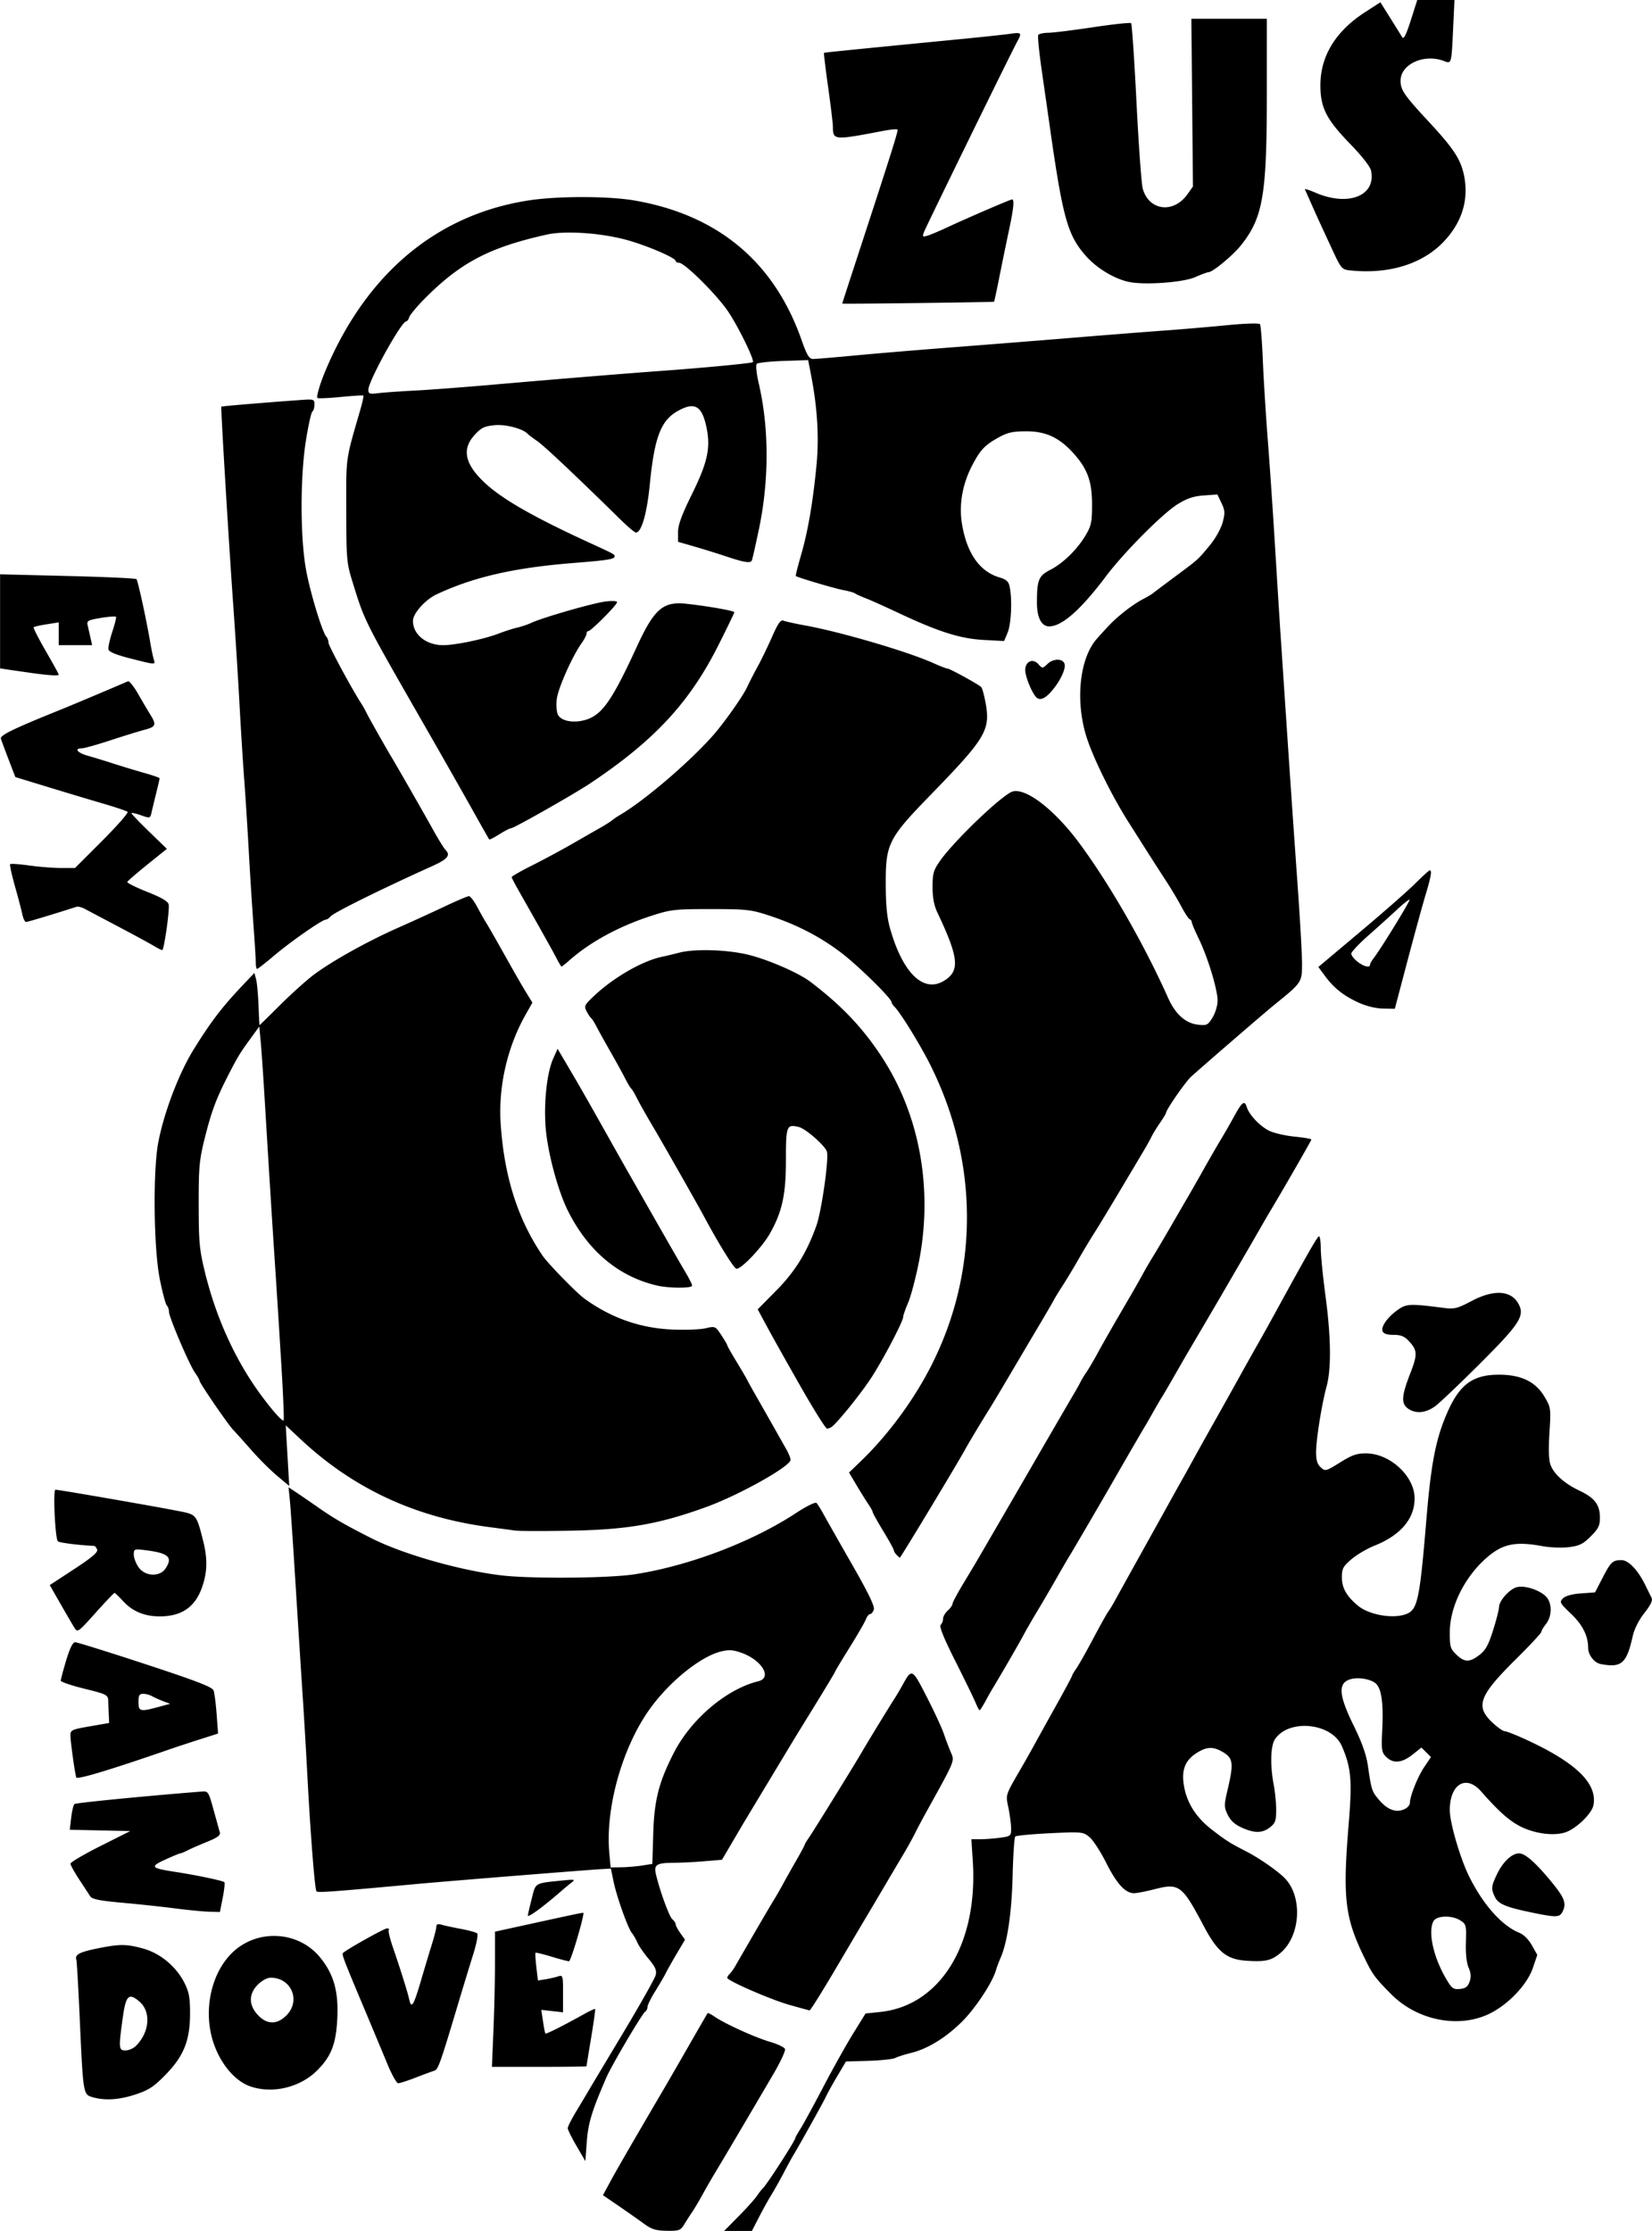 <svg xmlns="http://www.w3.org/2000/svg" viewBox="0 0 704.17 950.995" width="150" height="202.563"><path d="M274.496 947.881c-2.2-1.611-7.036-5.008-10.747-7.55l-6.747-4.619 3.316-6.119c2.748-5.07 9.485-16.72 23.31-40.304 1.028-1.752 5.438-9.402 9.801-17s8.05-13.976 8.193-14.174c.142-.197 1.522.505 3.066 1.56 4.455 3.045 17.298 8.864 23.616 10.701 3.183.925 6.02 2.29 6.305 3.033.285.743-1.953 5.562-4.974 10.708-11.965 20.389-21.29 36.18-24.298 41.144-1.736 2.867-4.371 7.433-5.855 10.146-1.483 2.713-3.485 6.088-4.449 7.5s-2.5 3.805-3.418 5.317c-1.518 2.506-2.175 2.743-7.393 2.668-4.68-.067-6.459-.618-9.727-3.012zm40.319-3.156c3.387-3.438 6.925-7.375 7.862-8.75.936-1.375 1.984-2.725 2.327-3 1.5-1.203 13.992-20.523 13.992-21.641 0-.22 1.048-2.078 2.328-4.13 1.28-2.05 5.625-10.03 9.654-17.73 4.03-7.7 9.719-17.871 12.643-22.603l5.316-8.605 6.247-.653c25.649-2.68 41.781-28.997 39.47-64.388l-.604-9.25h3.834c2.108 0 5.921-.286 8.473-.636 4.42-.605 4.64-.787 4.64-3.833 0-1.758-.506-5.716-1.125-8.795-1.22-6.079-1.623-4.878 6.105-18.236 1.273-2.2 3.672-6.475 5.332-9.5 1.66-3.025 5.868-10.614 9.353-16.865 3.484-6.25 6.334-11.58 6.334-11.846 0-.264.832-1.675 1.849-3.135s4.229-7.155 7.139-12.654c2.91-5.5 5.796-10.675 6.413-11.5.617-.825 1.853-2.85 2.747-4.5.895-1.65 5.882-10.65 11.082-20 5.201-9.35 10.95-19.7 12.776-23 1.827-3.3 4.211-7.575 5.3-9.5s2.96-5.3 4.159-7.5 5.34-9.625 9.204-16.5 8.517-15.2 10.34-18.5c1.825-3.3 4.208-7.575 5.296-9.5l4.519-8c1.398-2.475 4.146-7.435 6.108-11.021 13.547-24.762 17.66-31.935 18.317-31.956.413-.013.754 2.339.758 5.226.004 2.888.903 11.936 2 20.11 2.364 17.63 2.53 31.077.474 38.64-2.095 7.71-4.473 22.63-4.478 28.095-.003 3.323.548 5.095 1.988 6.398 1.934 1.75 2.172 1.69 8.25-2.095 5.166-3.217 7.131-3.888 11.258-3.844 10.149.11 20.5 9.783 20.5 19.158 0 8.71-5.976 15.74-17.166 20.196-3.116 1.241-7.504 3.83-9.75 5.753-3.6 3.081-4.084 4.004-4.084 7.783 0 4.46 2.076 8.086 6.903 12.057 4.76 3.914 14.895 5.667 20.483 3.543 4.899-1.863 5.77-5.94 8.66-40.543 1.852-22.166 3.72-32.486 7.695-42.5 5.703-14.366 11.365-19 23.22-19 9.514 0 15.684 3.012 19.498 9.52 2.626 4.48 2.682 4.908 2.028 15.295-.455 7.226-.298 11.657.484 13.685 1.55 4.021 6.014 7.961 12.493 11.026 6.326 2.993 8.536 5.954 8.536 11.439 0 3.36-.655 4.69-3.918 7.953-3.255 3.256-4.825 4.031-9.291 4.59-2.956.368-8.026.18-11.266-.419-11.595-2.143-17.085-.989-23.924 5.031-9.394 8.27-15.601 20.904-15.601 31.76 0 6.086.274 7.01 2.804 9.433 3.49 3.344 5.6 3.38 9.815.164 2.618-1.996 3.838-4.2 5.845-10.552 1.395-4.415 2.536-8.87 2.536-9.9 0-2.657 4.517-7.687 7.597-8.46 3.233-.812 9.168 1.011 12.152 3.733 2.905 2.647 3.026 8.447.25 11.975-1.1 1.398-2 2.933-2 3.411 0 .478-4.924 5.75-10.944 11.715-15.54 15.4-17.223 19.897-10.014 26.755 2.224 2.115 4.69 3.845 5.481 3.845.791 0 5.33 1.823 10.085 4.05 20.576 9.64 29.371 18.38 27.634 27.467-.684 3.58-7.364 10.039-11.947 11.552-4.984 1.645-13.059.592-19.157-2.498-4.817-2.442-9.306-6.441-16.8-14.97-6.389-7.269-13.325-3.116-13.333 7.983-.004 5.42 4.455 20.684 8.287 28.37 6.004 12.04 13.942 20.951 21.309 23.916 1.872.754 4.01 2.87 5.403 5.348l2.304 4.1-1.888 5.556c-2.475 7.281-10.821 15.954-19.006 19.75-13.076 6.065-30.43 2.483-41.37-8.54-6.843-6.895-7.866-8.273-11.22-15.118-8.584-17.52-9.55-25.586-6.902-57.67 1.521-18.436 1.041-23.83-2.933-32.983-4.32-9.947-22.704-11.778-28.558-2.844-1.842 2.81-2.044 11.23-.466 19.417.57 2.963 1.038 7.767 1.038 10.677 0 4.525-.382 5.591-2.635 7.364-3.263 2.566-6.618 2.595-12.106.103-2.92-1.325-4.769-3.03-5.934-5.475-1.59-3.335-1.59-3.987.004-10.803 2.557-10.934 2.312-13.194-1.697-15.672-4.257-2.63-7.013-2.627-11.288.015-4.943 3.055-6.659 6.978-5.796 13.251 1.055 7.672 5.027 14.155 11.952 19.512 6.163 4.767 7.637 5.702 14.823 9.398 5.646 2.904 13.658 8.509 16.528 11.563 7.534 8.017 6.47 24.525-2.041 31.687-3.82 3.213-6.417 3.815-14.298 3.313-8.667-.552-12.516-3.674-18.511-15.015-9.136-17.282-10.356-18.18-20.972-15.46-3.59.92-7.48 1.668-8.643 1.664-3.722-.015-7.358-3.994-11.885-13.008-2.427-4.833-5.67-9.786-7.206-11.007-2.69-2.139-3.311-2.196-16.794-1.535-7.7.377-14.328 1.003-14.73 1.393-.4.389-.904 7.894-1.119 16.678-.383 15.688-2.25 28.469-5.11 34.97-.725 1.65-1.65 4.126-2.056 5.5-1.583 5.365-8.91 16.37-14.65 22.004-6.872 6.745-14.51 11.4-21.511 13.108-2.653.647-5.662 1.605-6.686 2.128-1.025.523-6.175 1.077-11.446 1.23l-9.584.28-3.775 6.375c-2.076 3.506-4.23 7.4-4.79 8.654-.89 2.001-11.59 21.2-14.055 25.221-.506.825-2.273 4.078-3.927 7.229-1.654 3.15-4.054 7.425-5.332 9.5-1.278 2.074-3.653 6.358-5.276 9.519l-2.952 5.747h-11.84l6.159-6.25zm311.62-100.01c.704-2.014.588-3.677-.42-6-.88-2.033-1.301-6.007-1.145-10.81.232-7.147.097-7.694-2.278-9.25-3.594-2.355-10.235-2.194-11.56.28-2.403 4.491-.049 15.246 5.357 24.47 2.472 4.22 3.09 4.679 5.917 4.403 2.418-.235 3.383-.958 4.13-3.093zm-27.372-73.75c1.064-.569 1.934-1.678 1.934-2.465 0-2.849 3.29-11.096 6.093-15.27l2.867-4.27-2.027-2.026-2.026-2.027-3.847 3.047c-4.515 3.575-8.226 3.88-11.187.92-1.962-1.963-2.09-2.91-1.645-12.169.537-11.138-.445-17.406-3.022-19.305-2.71-1.996-8.19-2.648-11.333-1.347-4.556 1.887-3.985 6.996 2.188 19.573 3.531 7.195 5.356 12.363 6.037 17.094 1.466 10.186 1.685 10.87 4.57 14.3 3.863 4.59 7.707 5.921 11.398 3.947zm-353.32 143.79c-2.063-3.534-3.75-6.96-3.75-7.612 0-.652 1.694-3.987 3.764-7.411s4.284-7.126 4.919-8.226c.634-1.1 7.229-12.127 14.655-24.505s13.792-23.663 14.147-25.077c.51-2.036-.125-3.493-3.053-6.994-2.034-2.433-4.175-5.548-4.758-6.923-.584-1.375-1.619-3.177-2.3-4.005-1.735-2.104-6.476-15.404-7.842-21.995l-1.14-5.5-3.946.217c-6 .33-65.391 5.105-78.446 6.308-36.011 3.318-42.557 3.8-43.109 3.17-.722-.823-2.562-24.33-3.929-50.194-.537-10.175-1.429-25.25-1.98-33.5s-1.885-29.175-2.962-46.5c-1.077-17.325-2.202-33.872-2.5-36.772l-.542-5.272 3.423 2.272c1.883 1.25 6.05 4.109 9.261 6.354 6.71 4.693 11.601 7.516 22.838 13.184 13.248 6.682 37.327 13.568 54.942 15.712 12.589 1.532 45.931 1.28 57.058-.431 23.104-3.553 50.031-13.773 68.836-26.126 4.416-2.901 8.214-4.77 8.702-4.282.476.476 1.9 2.76 3.164 5.075s6.707 11.904 12.096 21.309c6.82 11.902 9.61 17.689 9.183 19.039-.339 1.066-1.047 1.939-1.573 1.939-.527 0-1.343 1.012-1.814 2.25-.47 1.237-3.61 6.665-6.975 12.06-3.365 5.396-6.119 9.982-6.119 10.192 0 .21-3.828 6.595-8.508 14.19a5394.743 5394.743 0 0 0-9.41 15.308c-6.128 10.175-19.808 32.883-20.58 34.159-.55.913-2.97 5.014-5.373 9.113l-4.372 7.454-7.53.637c-4.14.35-10.048.643-13.128.652-7.075.02-8.405.823-7.57 4.58 1.498 6.734 5.692 18.343 7.028 19.452.793.659 1.443 1.636 1.443 2.17 0 .536.898 2.236 1.996 3.778l1.997 2.804-3.468 5.85c-1.908 3.218-4.025 6.976-4.704 8.35-.68 1.376-2.718 4.872-4.529 7.77-1.81 2.898-3.292 5.91-3.292 6.691 0 .782-.448 1.698-.995 2.037-1.28.79-14.236 22.758-16.516 28.003-6.179 14.214-7.765 19.4-8.362 27.338l-.627 8.337-3.75-6.426zm28.029-119.57l4.28-.675.394-13c.433-14.262 2.362-21.818 8.766-34.341 7.374-14.42 22.476-27.215 36.03-30.525 6.047-1.477 1.529-9.031-7.263-12.145-3.58-1.268-5.345-1.374-8.741-.523-8.644 2.164-21.647 12.623-30.03 24.152-11.857 16.31-19.25 42.384-17.497 61.71l.56 6.171 4.61-.074c2.537-.04 6.537-.378 8.891-.75zm-234.42 98.736c-3.914-1.135-3.942-1.308-5.384-33.411-.593-13.2-1.24-24.491-1.436-25.091-.73-2.221 1.148-3.265 8.667-4.818 9.687-2.001 12.723-1.994 19.987.044 7.14 2.003 13.888 7.626 17.35 14.458 2.013 3.974 2.452 6.315 2.452 13.084 0 11.58-2.67 18.255-10.502 26.25-5 5.105-7.132 6.5-12.77 8.35-7.048 2.314-13.02 2.682-18.365 1.133zm18.583-21.858c5.824-5.824 6.517-14.537 1.5-18.853-4.557-3.92-5.801-2.73-7.121 6.81-1.823 13.176-1.755 13.989 1.174 13.989 1.375 0 3.376-.876 4.447-1.947zm48.738 17.279c-6.51-2.252-12.668-9.536-15.688-18.558-4.456-13.314-1.24-29.198 7.726-38.165 10.521-10.521 28.306-9.732 37.65 1.67 5.834 7.12 7.912 14.33 7.414 25.72-.484 11.033-2.49 16.35-8.451 22.386-7.288 7.38-19.11 10.247-28.652 6.947zm15.392-30.255c6.24-6.24 2.14-16.077-6.7-16.077-1.464 0-3.764 1.233-5.454 2.923-3.976 3.976-3.984 8.73-.022 12.97 3.866 4.139 8.156 4.203 12.176.183zm43.024 20.66c-1.87-4.53-6.425-15.437-10.124-24.237-8.457-20.12-9.35-22.46-8.797-23.013 1.485-1.486 17.567-10.486 18.737-10.486.779 0 1.143.272.81.605-.333.333.422 3.596 1.679 7.25 3.364 9.782 6.33 19.249 7.061 22.539.905 4.072 1.863 2.477 5.046-8.395 1.529-5.225 3.614-12.162 4.634-15.415 1.019-3.253 1.853-6.568 1.853-7.366 0-1.034.648-1.262 2.25-.794 1.237.361 4.95 1.162 8.25 1.78 3.3.618 6.4 1.472 6.888 1.898.504.439-.242 4.372-1.722 9.086-1.435 4.571-4.427 14.387-6.649 21.812-7.448 24.894-8.26 27.159-9.908 27.65-.885.265-4.43 1.576-7.88 2.915s-6.822 2.43-7.5 2.422c-.676-.007-2.759-3.72-4.628-8.25zm45.239-14.487c.36-8.663.655-21.628.657-28.813l.003-13.063 9.75-2.134c24.047-5.264 27.758-6.049 27.89-5.9.61.695-5.275 20.658-6.088 20.652-.579-.004-3.954-.89-7.5-1.968s-6.596-1.814-6.776-1.634c-.18.18-.024 2.907.347 6.06l.674 5.734 3.101-.488c1.706-.268 4.114-.812 5.352-1.209 2.206-.707 2.25-.564 2.25 7.273v7.994l-4.635-.523-4.636-.522.73 4.895c.4 2.693.865 5.037 1.033 5.211.305.314 8.013-3.569 16.448-8.285 2.442-1.366 4.572-2.351 4.733-2.19.162.16-.598 5.663-1.687 12.226-1.09 6.563-1.982 12.046-1.983 12.184-.002.137-9.073.25-20.16.25h-20.156l.653-15.75zm126.16-10.66c-8.044-2.28-26.5-10.314-26.5-11.535 0-.36.502-1.157 1.116-1.771.613-.614 1.626-2.017 2.25-3.117s2.524-4.401 4.224-7.335c7.184-12.398 10.767-18.51 12.504-21.333 1.016-1.65 2.692-4.575 3.725-6.5s3.521-6.355 5.53-9.846c2.008-3.49 3.65-6.546 3.65-6.79 0-.245.846-1.664 1.879-3.154 2.015-2.907 19.308-30.873 22.622-36.584 2.452-4.227 11.369-18.826 13.72-22.464a113.437 113.437 0 0 0 3.37-5.662c4.129-7.502 4.14-7.497 10.44 4.774 3.169 6.175 6.449 13.251 7.289 15.726.84 2.475 2.195 6.068 3.012 7.983 1.612 3.782 1.959 2.943-10.546 25.517-1.524 2.75-3.673 6.8-4.776 9s-3.244 6.073-4.757 8.606-5.375 9.058-8.58 14.5a2760.527 2760.527 0 0 1-7.93 13.394c-1.156 1.925-6.807 11.488-12.559 21.25-5.751 9.762-10.733 17.718-11.07 17.679-.337-.04-4.213-1.092-8.613-2.339zm-111.5-38.075c0-.332.727-3.498 1.616-7.036 1.796-7.15 1.005-6.681 13.384-7.938 5.001-.507 5.327-.423 3.59.928-1.05.817-3.086 2.508-4.523 3.758-7.651 6.654-14.067 11.346-14.067 10.287zm427-1.498c-10.477-2.207-13.464-3.546-14.89-6.674-1.524-3.346-1.422-4.31.997-9.405 2.514-5.294 6.362-8.938 9.438-8.938 2.65 0 7.312 4.164 14.333 12.802 5.176 6.37 5.969 8.747 4.087 12.264-1.236 2.308-2.804 2.303-13.965-.048zm-577.5-1.57c-5.5-.71-15.625-1.793-22.5-2.405-9.274-.826-12.758-1.512-13.5-2.66-.55-.85-2.675-4.096-4.722-7.214-2.047-3.117-3.734-6.16-3.75-6.76-.015-.602 5.71-3.977 12.722-7.5l12.75-6.408-12.886-.28-12.886-.282.61-5.142c.334-2.829.958-5.444 1.385-5.811.608-.524 28.985-3.317 53.928-5.309 3.133-.25 3.164-.205 5.382 7.786 1.226 4.421 2.43 8.759 2.676 9.64.328 1.177-1.103 2.228-5.381 3.954-3.206 1.294-6.953 2.932-8.328 3.642-1.375.71-2.783 1.292-3.13 1.296-.346.003-3.219 1.192-6.384 2.64-6.704 3.07-6.24 3.657 4.148 5.253 9.21 1.414 20.335 3.749 20.992 4.406.282.282-.027 3.256-.687 6.61l-1.2 6.097-4.62-.13c-2.54-.072-9.12-.712-14.62-1.423zm-42.002-55.81c-.621-1.91-2.484-15.364-2.484-17.94 0-2.24.592-2.515 8.25-3.842l8.25-1.43-.15-3.466c-.083-1.906-.196-4.634-.25-6.062-.094-2.44-.7-2.744-10.143-5.08-5.523-1.365-10.055-2.897-10.07-3.403-.015-.507 1.017-4.407 2.293-8.666 1.554-5.188 2.815-7.745 3.82-7.744.825 0 14.288 4.2 29.918 9.333 21.945 7.207 28.574 9.768 29.103 11.244.376 1.051.96 5.61 1.298 10.129l.613 8.217-7.716 2.46c-4.244 1.353-10.416 3.394-13.716 4.534-24.906 8.608-38.682 12.744-39.016 11.716zm35.016-30.034l5-1.351-3-1.13c-1.65-.622-3.781-1.58-4.736-2.13-.955-.55-2.643-1-3.75-1-1.635 0-2.014.66-2.014 3.5 0 4.034.721 4.213 8.5 2.11zm348.33-1.86c-.734-1.788-4.605-9.744-8.603-17.681-4.936-9.8-6.942-14.758-6.25-15.45.56-.56 1.02-1.76 1.02-2.664 0-.905.9-2.46 2-3.455 1.1-.996 2-2.265 2-2.821s2.056-4.424 4.57-8.595 4.966-8.26 5.45-9.084c1.106-1.882 16.614-28.584 19.979-34.4C447.92 611 455.853 597.338 457.7 594.22c1.211-2.044 2.522-4.391 2.913-5.216.39-.825 1.484-2.625 2.43-4 .946-1.375 3.07-4.975 4.72-8 2.93-5.375 6.51-11.626 13.886-24.25 2.008-3.438 4.496-7.825 5.527-9.75s2.877-5.098 4.099-7.05 5.148-8.606 8.723-14.785a3776.18 3776.18 0 0 1 7.513-12.95c.558-.943 3.168-5.54 5.802-10.215 2.634-4.675 5.885-10.3 7.225-12.5s3.854-6.588 5.587-9.75c3.39-6.187 4.38-6.877 5.374-3.745 1.028 3.24 5.471 7.941 9.374 9.92 1.994 1.012 6.887 2.163 10.874 2.558 3.988.396 7.25.96 7.25 1.255 0 .415-13.063 23.098-18.003 31.262-.499.825-2.453 4.2-4.342 7.5s-5.797 10.05-8.682 15-6.025 10.35-6.975 12c-.95 1.65-4.773 8.175-8.497 14.5-3.724 6.325-7.547 12.85-8.496 14.5l-4.883 8.5c-1.737 3.025-3.597 6.175-4.131 7-.535.825-2.105 3.525-3.49 6s-2.94 5.175-3.457 6c-.827 1.32-8.197 14.029-13.049 22.5-4.661 8.138-18.111 31.182-18.969 32.5-.537.825-3.028 5.1-5.535 9.5s-6.323 10.925-8.478 14.5c-2.156 3.575-4.757 8.1-5.78 10.055-1.587 3.029-10.394 18.235-13.289 22.945-.507.825-1.836 3.187-2.953 5.25s-2.209 3.75-2.426 3.75c-.218 0-.996-1.463-1.73-3.25zm266.42-16.455c-2.629-.507-5.256-3.885-5.264-6.768-.015-5.233-2.342-9.904-7.284-14.617-4.824-4.602-5.04-5.011-3.458-6.593 1.073-1.073 3.865-1.843 7.677-2.12l5.99-.432 3.177-6.133c3.579-6.909 4.308-7.596 8.08-7.617 2.987-.018 7.041 4.23 10.184 10.67a798.479 798.479 0 0 0 2.656 5.399c.554 1.105-.374 3.065-3.066 6.478-2.39 3.03-4.287 6.807-4.981 9.915-2.6 11.655-4.785 13.538-13.711 11.817zm-650.6-15.54c-.777-1.243-3.45-5.824-5.94-10.18l-4.527-7.918 10.391-6.8c7.543-4.937 10.23-7.22 9.804-8.332-.324-.842-.877-1.545-1.23-1.562-6.76-.327-14.838-1.357-15.497-1.975-1.171-1.098-2.16-21.995-1.04-21.989 1.52.01 41.446 6.931 52.613 9.122 7.495 1.47 7.49 1.465 10.26 12.333 1.948 7.642 1.922 13.064-.093 19.302-2.935 9.088-8.7 13.238-18.388 13.238-6.447 0-11.58-2.152-15.599-6.539-1.744-1.904-3.374-3.461-3.623-3.461-.249 0-3.887 3.83-8.085 8.51-7.52 8.383-7.654 8.476-9.047 6.25zm38.914-25.211c3.215-4.907 1.21-6.597-9.31-7.852-4.002-.477-4.25-.361-4.25 1.993 0 1.376.93 3.808 2.068 5.405 2.8 3.932 9.051 4.179 11.492.454zm311.64-5.75c-.66-.66-1.2-1.543-1.2-1.964 0-.42-2.025-4.1-4.5-8.176-2.475-4.077-4.5-7.711-4.5-8.076 0-.366-.828-1.884-1.84-3.374-1.013-1.49-3.288-5.142-5.056-8.115l-3.215-5.406 4.806-4.616c11.967-11.496 23.08-26.622 30.627-41.682 20.095-40.106 19.78-86.492-.865-127.64-4.299-8.568-12.545-21.944-15.146-24.568-.72-.727-1.31-1.64-1.31-2.03 0-1.6-14.453-15.767-21.554-21.126-9.081-6.854-18.846-11.893-30.446-15.71-7.914-2.603-9.638-2.797-25-2.804-15.5-.008-17.043.168-25.455 2.895-13.772 4.464-26.036 11.14-34.95 19.027-1.598 1.413-3.057 2.57-3.242 2.57-.186 0-1.128-1.542-2.095-3.427-1.528-2.979-6.33-11.563-16.427-29.367-1.468-2.588-2.705-4.978-2.75-5.311-.045-.333 3.856-2.575 8.669-4.982s12.575-6.58 17.25-9.273 10.075-5.787 12-6.875 4.11-2.475 4.856-3.082c.746-.608 2.16-1.572 3.142-2.144 10.395-6.05 29.091-21.957 39.6-33.692 4.714-5.264 12.983-16.918 14.792-20.847.886-1.925 2.918-5.884 4.516-8.797 1.598-2.914 4.386-8.666 6.195-12.782 2.516-5.725 3.655-7.336 4.844-6.853.856.347 5.156 1.289 9.556 2.093 15.067 2.753 43.523 11.122 54.28 15.963 2.903 1.307 5.673 2.376 6.153 2.376.943 0 13.08 6.673 14.313 7.869.41.398 1.234 3.36 1.83 6.583 2.174 11.76.204 15.077-23.34 39.307-18.132 18.66-19.254 20.896-19.19 38.241.033 9.091.554 14.273 1.91 19 5.44 18.978 14.266 27.425 23.01 22.022 6.786-4.194 6.234-9.776-2.863-28.952-1.475-3.108-2.101-6.39-2.1-11 .004-5.747.398-7.133 3.154-11.07 6.137-8.767 26.931-28.607 31.072-29.647 5.902-1.48 18.204 8.196 28.79 22.647 12.949 17.676 27.268 42.714 37.46 65.5 3.025 6.763 7.401 10.676 12.594 11.261 3.836.433 4.275.222 6.276-3.016 1.197-1.937 2.152-5.138 2.152-7.218 0-4.754-4.149-18.414-8.018-26.401-1.64-3.386-2.982-6.563-2.982-7.058s-.393-1.05-.873-1.234c-.48-.183-2.065-2.583-3.522-5.333s-4.411-7.7-6.563-11c-3.897-5.978-8.475-13.148-16.277-25.5-6.766-10.712-14.327-25.962-17.352-35-5.224-15.608-3.392-34.33 4.187-42.794 5.93-6.622 7.235-7.912 11.44-11.31 2.453-1.98 5.993-4.391 7.866-5.356 1.873-.965 3.898-2.152 4.5-2.64.602-.486 4.88-3.7 9.508-7.143 10.152-7.551 9.594-7.048 14.802-13.352 2.38-2.88 4.745-7.104 5.445-9.72 1.074-4.014 1.007-5.11-.502-8.274l-1.739-3.647-5.816.42c-4.394.318-7.136 1.244-11.21 3.785-6.434 4.013-22.834 20.527-30.5 30.713-10.722 14.247-18.74 21.316-24.175 21.316-3.288 0-5.219-3.735-5.219-10.098 0-9.724.693-11.43 5.686-13.998 5.505-2.831 11.565-8.774 15.129-14.837 2.348-3.994 2.684-5.635 2.675-13.068-.01-9.836-1.966-15.2-7.956-21.83-6.041-6.687-11.772-9.342-20.124-9.324-5.837.013-7.952.497-11.961 2.735-5.688 3.176-7.594 5.2-10.985 11.66-4.243 8.086-5.786 16.908-4.403 25.18 2.078 12.427 7.5 20.17 15.885 22.681 3.104.93 3.973 1.74 4.455 4.152 1.097 5.482.62 15.764-.9 19.4l-1.5 3.591-8.75-.473c-9.957-.54-19.216-3.474-36.25-11.49-5.776-2.718-12.076-5.543-14-6.28-1.926-.735-3.95-1.653-4.5-2.039s-2.79-1.025-4.977-1.42c-3.61-.652-19.628-5.4-20.308-6.019-.156-.142.82-4.068 2.17-8.724 2.966-10.237 5.055-22.295 6.61-38.171 1.194-12.172.43-24.85-2.357-39.13l-1.17-6-10.485.353c-5.766.194-10.895.74-11.396 1.213-.546.515-.19 3.984.888 8.647 4.365 18.877 4.363 41.133-.006 61.93-1.37 6.522-2.7 12.432-2.958 13.133-.531 1.45-3.108 1.052-11.51-1.775-3.026-1.017-8.763-2.797-12.75-3.954l-7.25-2.103v-4.141c0-3.04 1.584-7.352 5.962-16.225 6.678-13.535 8.016-19.788 6.121-28.62-1.948-9.086-5.045-10.792-12.247-6.744-7.172 4.031-9.908 11.246-11.88 31.335-1.216 12.388-3.548 20.453-5.913 20.453-.503 0-3.325-2.363-6.27-5.25-20.031-19.638-32.758-31.638-35.774-33.728-1.925-1.334-3.725-2.685-4-3.002-1.954-2.249-9.39-4.237-14.143-3.78-4.417.424-5.75 1.067-8.545 4.116-5.667 6.184-4.187 12.685 4.746 20.844 7.492 6.844 20.839 14.428 44.442 25.257 10.025 4.6 10.5 4.855 10.5 5.645 0 1.238-2.731 1.685-17.5 2.862-25.383 2.023-42.64 5.976-58.45 13.388-4.78 2.242-10.05 8.151-10.05 11.271 0 5.838 5.636 10.377 12.885 10.377 5.202 0 17.299-2.526 23.615-4.93 2.75-1.048 6.35-2.202 8-2.565 1.65-.362 4.35-1.28 6-2.038 4.955-2.278 25.937-8.323 31.4-9.048 3.048-.404 5.1-.292 5.1.28 0 1.136-11.09 12.301-12.219 12.301-.43 0-.781.493-.781 1.096 0 .602-.911 2.375-2.024 3.938-4.037 5.67-10.11 19.3-10.657 23.92-.313 2.641-.082 5.623.524 6.755 1.394 2.604 6.356 3.584 11.343 2.241 7.264-1.956 11.49-7.902 22.278-31.34 7.45-16.184 11.177-19.374 21.315-18.236 9.407 1.056 20.22 2.977 20.22 3.593 0 .316-3.118 6.76-6.927 14.317-12.245 24.293-27.31 40.486-54.573 58.66-6.8 4.534-32.393 19.056-33.582 19.056-.527 0-2.792 1.157-5.033 2.572s-4.203 2.427-4.36 2.25c-.158-.177-3.43-5.947-7.27-12.822-3.84-6.875-13.176-23.3-20.745-36.5-25.54-44.541-25.03-43.522-30.28-60.5-2.497-8.074-2.63-9.604-2.652-30.5-.024-23.57-.457-20.507 6.114-43.306.841-2.919 1.367-5.439 1.168-5.6-.198-.162-4.57.116-9.713.619-5.145.502-9.577.69-9.85.417-.543-.542 1.091-6.114 3.41-11.63 17.407-41.403 47.475-66.579 86.693-72.587 12.4-1.9 33.996-1.875 45.106.051 35.46 6.147 59.401 26.113 71.088 59.283 2.324 6.596 3.307 8.25 4.906 8.262 1.1.008 9.2-.667 18-1.499 8.8-.832 27.7-2.412 42-3.51s37.025-2.904 50.5-4.013 30.8-2.475 38.5-3.034c7.7-.559 20.075-1.61 27.5-2.336 8.038-.785 13.742-.95 14.097-.406.329.501.873 7.522 1.209 15.6.336 8.08 1.296 23.464 2.132 34.189.836 10.725 2.22 31.078 3.077 45.229.857 14.15 1.988 32.15 2.514 40 .525 7.848 1.871 27.996 2.99 44.77s2.924 42.876 4.012 58c1.088 15.126 1.976 30.765 1.974 34.754-.005 7.982-.026 8.013-11.836 17.573-4.155 3.363-30.74 26.325-35.461 30.629-2.442 2.225-10.708 14.173-10.708 15.476 0 .264-1.17 2.187-2.6 4.274-1.43 2.087-3.028 4.694-3.552 5.794-.523 1.1-1.94 3.667-3.15 5.703-12.768 21.502-18.525 31.084-21.209 35.297-1.751 2.75-4.857 7.925-6.9 11.5-2.044 3.575-5.03 8.525-6.636 11s-3.264 5.184-3.686 6.02c-.422.836-3.242 5.69-6.267 10.787a8560.585 8560.585 0 0 0-6.51 10.98c-9.111 15.467-13.193 22.323-15.008 25.213-3.087 4.914-8.611 14.119-9.903 16.5-3.304 6.086-27.68 46.5-28.047 46.5-.073 0-.672-.54-1.332-1.2zm-205.7-496.29c6.05-.31 20.9-1.428 33-2.483 27.67-2.415 57.305-4.838 73.5-6.01 17.147-1.242 37.415-3.182 37.904-3.628.82-.747-6.007-14.778-10.416-21.41-4.74-7.13-18.664-20.983-21.09-20.983-.77 0-1.399-.338-1.399-.75 0-1.415-13.5-7.097-22-9.26-10.95-2.785-25.37-3.669-32.83-2.01-24.506 5.446-36.805 11.88-52.068 27.238-3.339 3.36-6.333 6.935-6.653 7.945-.321 1.01-.927 1.837-1.347 1.837-2.026 0-16.101 25.44-16.101 29.102 0 1.792.48 1.96 4.25 1.498 2.337-.287 9.2-.775 15.25-1.086zm43 485.9c-1.65-.233-6.6-.897-11-1.475-31.492-4.136-57.935-16.445-80.327-37.39l-6.4-5.988.745 12.924.746 12.924-5.148-4.31c-2.831-2.37-7.728-7.251-10.882-10.846-3.154-3.595-6.65-7.484-7.767-8.643-2.363-2.45-14.467-20.122-14.467-21.123 0-.372-.85-1.87-1.89-3.33-2.445-3.436-11.11-23.712-11.11-26 0-.965-.42-2.182-.932-2.705-.513-.522-1.863-5.611-3-11.308-2.6-13.029-2.95-46.03-.616-58.226 2.432-12.711 8.74-29.302 14.985-39.416 7.32-11.853 12.136-18.172 20.874-27.385l5.107-5.385.715 2.671c.393 1.47.861 6.48 1.04 11.135.18 4.655.38 8.464.443 8.464s4.113-3.971 9-8.825 11.36-10.654 14.385-12.888c7.875-5.817 22.752-14.088 35.5-19.74 6.05-2.681 15.118-6.826 20.152-9.211 5.033-2.385 9.638-4.336 10.233-4.336.594 0 2.217 2.138 3.607 4.75s2.974 5.425 3.523 6.25c.55.825 3.527 6 6.617 11.5 6.92 12.313 8.502 15.068 11.18 19.448l2.107 3.449-2.857 5.051c-7.85 13.878-11.712 30.74-10.664 46.552 1.488 22.465 7.265 40.663 17.849 56.231 2.308 3.396 14.409 15.811 17.834 18.3 11.323 8.224 23.696 12.59 37.418 13.204 5.5.246 11.888.01 14.196-.525 4.15-.962 4.222-.932 6.75 2.887 1.405 2.123 2.554 4.087 2.554 4.364s1.717 3.324 3.815 6.772 4.149 6.942 4.557 7.767c.408.825 1.953 3.622 3.435 6.215a5355.367 5355.367 0 0 1 13.354 23.565c1.012 1.804 1.828 3.83 1.814 4.5-.06 2.786-21.96 15.031-35.974 20.113-20.213 7.33-33.595 9.657-58 10.084-11.275.198-21.85.168-23.5-.066zm-99.45-68.136a7472.93 7472.93 0 0 0-2.657-42.275c-1.483-22.4-2.61-40.405-4.54-72.5-.628-10.45-1.414-21.912-1.747-25.472l-.606-6.472-3.98 5.472c-4.34 5.967-5.398 7.727-9.599 15.972-4.871 9.56-6.811 14.786-9.575 25.79-2.429 9.668-2.689 12.46-2.674 28.71.014 16.129.296 19.143 2.712 29 4.79 19.545 13.11 37.684 24.065 52.467 4.882 6.587 8.882 11.036 9.431 10.487.222-.222-.152-9.752-.83-21.178zm221.45 7.167c-5.5-9.63-11.921-21.066-14.268-25.414l-4.268-7.905 7.802-7.887c8.093-8.18 13.097-16.249 17.204-27.736 2.235-6.25 5.42-28.697 4.489-31.63-.804-2.533-8.982-9.712-11.897-10.444-5.282-1.326-5.561-.626-5.561 13.937 0 14.757-1.563 22.022-6.727 31.266-3.362 6.018-12.63 15.749-14.438 15.158-1.205-.393-7.723-10.969-14.043-22.788-2.37-4.43-17.258-30.645-20.73-36.5-3.66-6.171-6.435-11.091-7.897-14-.83-1.65-1.794-3.225-2.143-3.5-.349-.275-1.55-2.3-2.67-4.5s-3.968-7.375-6.328-11.5-4.982-8.85-5.829-10.5c-.846-1.65-1.844-3.225-2.217-3.5-.374-.275-1.247-1.578-1.942-2.895-1.167-2.215-.929-2.711 3.15-6.564 8.296-7.837 20.422-14.851 28.786-16.65 1.94-.416 5.328-1.227 7.528-1.8 6.75-1.76 20.851-1.297 29.833.978 8.46 2.144 21.106 7.665 25.946 11.327 13.509 10.225 22.617 19.84 30.887 32.604 16.07 24.803 21.638 56.443 15.4 87.5-1.326 6.6-3.345 14.175-4.488 16.833-1.143 2.658-2.081 5.358-2.085 6-.01 1.88-8.409 17.913-13.544 25.855-4.252 6.578-14.39 19.167-16.95 21.047-.55.404-1.45.73-2 .726-.55-.005-5.5-7.888-11-17.518zm258.72 9c-3.012-2.109-2.83-5.358.828-14.761 3.268-8.402 3.206-10.034-.535-14.07-1.847-1.993-3.386-2.612-6.5-2.612-2.792 0-4.27-.497-4.684-1.578-.763-1.988 2.325-6.217 6.76-9.26 3.554-2.437 5.103-2.482 19.921-.578 3.88.498 5.46.077 11.264-3.002 9.329-4.949 16.661-4.596 19.863.955 3.012 5.222.885 8.585-16.249 25.693-8.465 8.453-17.009 16.584-18.986 18.07-4.047 3.041-8.37 3.464-11.683 1.144zm-320.3-52.49c-16.339-3.871-29.184-14.636-37.763-31.647-4.355-8.635-8.773-25.11-9.601-35.801-.822-10.615.579-23.332 3.22-29.232l1.885-4.21 4.549 7.721c5.305 9.006 7.149 12.234 16.977 29.721 4.018 7.15 7.76 13.784 8.313 14.742.555.958 5.684 9.958 11.4 20 5.715 10.042 11.677 20.402 13.25 23.023 1.571 2.62 2.858 5.208 2.858 5.75 0 1.178-10.023 1.134-15.088-.066zm299.16-120.59c-6.36-2.901-10.516-6.208-14.346-11.413l-2.768-3.763 17.919-15.058c9.855-8.282 20.41-17.55 23.453-20.592 3.043-3.044 5.788-5.534 6.099-5.534 1.033 0 .588 2.6-1.81 10.589-1.305 4.35-4.78 17.024-7.72 28.16l-5.347 20.25-5.029-.081c-3.07-.05-7.14-1.045-10.45-2.556zm4.922-16.158c0-.438.685-1.676 1.522-2.75 2.994-3.844 15.715-24.55 15.323-24.942-.22-.22-2.664 1.712-5.432 4.294-2.768 2.582-8.268 7.548-12.223 11.035s-7.19 6.942-7.19 7.677c0 .736 1.185 2.27 2.634 3.41 2.665 2.096 5.365 2.738 5.365 1.276zm-475-.897c0-1.482-.451-8.794-1.002-16.25-.552-7.456-1.452-21.657-2.002-31.557-.55-9.9-1.424-23.625-1.943-30.5-.52-6.875-1.42-21.275-2-32-.58-10.725-1.742-29.175-2.583-41-2.033-28.596-5.448-85.356-5.152-85.651.21-.21 16.494-1.583 33.432-2.818 6.06-.442 6.25-.382 6.25 1.948 0 1.321-.39 2.644-.867 2.939-.476.294-1.713 5.833-2.748 12.309-2.44 15.26-2.469 40.649-.062 54.566 1.644 9.504 6.987 27.235 8.788 29.158.489.522.889 1.659.889 2.526 0 1.28 10.19 20.152 14.05 26.024.543.825 1.543 2.625 2.222 4 1.083 2.191 8.233 14.84 10.74 19 2.37 3.932 13.936 24.14 17.567 30.695 2.244 4.05 4.607 7.89 5.25 8.534 2.338 2.339 1.04 3.955-5.58 6.945-22.356 10.1-42.012 19.833-43.379 21.48-.614.74-1.531 1.345-2.039 1.345-1.513 0-15.142 9.511-22.156 15.461-3.59 3.046-6.787 5.539-7.102 5.539s-.574-1.212-.574-2.694zm-43.5-7.127c-1.65-.997-8.4-4.664-15-8.148s-13.068-6.906-14.374-7.604c-1.306-.698-2.88-1.107-3.5-.908-10.4 3.34-20.846 6.48-21.558 6.48-.5 0-1.212-1.462-1.583-3.25s-1.798-7.22-3.172-12.074-2.276-9.046-2.005-9.317c.272-.271 3.946-.013 8.165.574 4.22.587 10.325 1.067 13.568 1.067h5.896l11.616-11.616c6.389-6.389 11.241-11.938 10.782-12.33-.459-.394-5.109-1.963-10.334-3.488s-15.8-4.699-23.5-7.053l-14-4.28-2.823-7.366c-1.553-4.052-3.048-8.078-3.322-8.947-.477-1.51 5.136-4.226 26.645-12.893 3.674-1.48 23.692-9.93 27.51-11.612.557-.245 2.491 2.15 4.3 5.32s4.133 7.115 5.166 8.765c2.768 4.422 2.466 5.308-2.226 6.534-2.337.61-8.956 2.653-14.707 4.538-5.751 1.886-11.264 3.428-12.25 3.428-3.333 0-1.82 1.912 2.457 3.106 2.338.653 7.4 2.201 11.25 3.442 3.85 1.24 9.813 3.046 13.25 4.012 3.438.967 6.25 1.958 6.25 2.204 0 .247-.628 2.988-1.396 6.092s-1.67 6.86-2.007 8.348c-.61 2.692-.628 2.697-4.604 1.294-2.196-.775-3.993-1.157-3.993-.85 0 .308 3.4 3.851 7.554 7.873l7.554 7.313-8.304 6.687c-4.567 3.678-8.43 7.02-8.584 7.425-.154.405 3.67 2.305 8.5 4.222 6.15 2.442 8.89 4.051 9.145 5.373.464 2.407-1.954 19.46-2.76 19.456-.333-.002-1.955-.82-3.605-1.817zm375.8-106.42c-1.945-2.554-4.293-8.634-4.293-11.116 0-3.681 3.201-5.175 5.543-2.586 1.789 1.976 1.803 1.975 4.028-.115 2.589-2.432 6.749-2.273 7.235.277.433 2.274-2.162 7.525-5.703 11.54-3.021 3.426-5.23 4.075-6.81 2zm-428.3-9.95c-3.575-.504-7.962-1.137-9.75-1.406l-3.25-.49v-40.098l28.75.707c15.812.389 29.036.994 29.385 1.344.618.621 4.354 17.821 5.959 27.432.44 2.637 1.08 5.675 1.42 6.75.764 2.404.974 2.412-10.012-.382-6.15-1.564-9.095-2.788-9.303-3.867-.167-.868.563-4.215 1.623-7.437s1.784-6.111 1.61-6.42c-.174-.309-3.078-.105-6.452.453-5.443.9-6.082 1.246-5.663 3.062.259 1.125.8 3.509 1.202 5.296l.731 3.25h-14.25v-9.7l-5.126.81c-2.82.445-5.324 1.007-5.565 1.248-.24.24 2.067 4.774 5.127 10.076 3.06 5.3 5.564 9.847 5.564 10.102 0 .627-4.172.373-12-.73zm346-157.4c0-.092 1.968-6.181 4.372-13.532 16.882-51.611 19.604-60.223 19.168-60.659-.27-.27-3.089.006-6.265.613-20.926 3.997-21.224 3.97-21.259-1.847-.008-1.39-.926-8.992-2.038-16.893-1.113-7.9-1.9-14.45-1.75-14.555.244-.169 11.195-1.27 60.773-6.113 7.975-.78 16.412-1.692 18.75-2.027 4.694-.675 4.918-.396 2.777 3.462-2.297 4.137-38.633 78.369-39.636 80.972-.803 2.082-.665 2.251 1.357 1.665 1.238-.36 4.951-1.914 8.251-3.456 8.62-4.026 27.173-12.027 27.891-12.027 1.06 0 .67 3.842-1.35 13.312a1732.447 1732.447 0 0 0-4.035 19.639c-1.141 5.748-2.172 10.536-2.29 10.64-.267.234-64.715 1.037-64.715.806zm122-9.273c-6.253-1.389-13.676-5.932-18.266-11.179-7.67-8.769-9.715-16.103-15.178-54.446-.862-6.05-2.464-17.23-3.56-24.846-1.098-7.615-1.744-14.253-1.436-14.75.307-.497 2.22-.92 4.25-.94 2.03-.021 10.665-1.088 19.19-2.371 8.525-1.283 15.788-2.054 16.14-1.713.35.341 1.385 15.53 2.297 33.752.912 18.222 2.11 34.763 2.66 36.757 2.6 9.418 13.08 10.781 19.007 2.472l2.396-3.36-.336-35.75-.335-35.75h32.172l-.004 32.25c-.005 43.113-1.647 52.614-11.136 64.437-3.397 4.232-11.954 11.313-13.673 11.313-.513 0-3.085.952-5.716 2.116-5.225 2.31-21.835 3.483-28.471 2.009zm94.662-4.858c-3.787-.392-3.899-.528-8.327-10.082-5.138-11.084-6.513-14.101-8.97-19.684-.967-2.2-1.933-4.338-2.145-4.75-.212-.413 1.789.193 4.447 1.346 14.061 6.1 26.025 1.363 23.745-9.4-.348-1.645-3.886-6.194-8.554-11-10.488-10.799-12.986-15.64-13.023-25.246-.05-12.438 6.426-23.093 18.976-31.226l6.597-4.275 4.24 6.775c2.331 3.727 4.626 7.41 5.098 8.186.596.979 1.704-1.24 3.618-7.25l2.759-8.66h15.861l-.575 12.25c-.715 15.207-.652 14.988-3.937 13.74-8.465-3.22-18.48 1.364-18.464 8.449.008 3.904 1.61 6.236 11.854 17.26 10.72 11.537 13.755 16.133 15.178 22.986 2.135 10.284-.747 19.882-8.437 28.104-9.067 9.692-23.45 14.186-39.94 12.478z"/></svg>